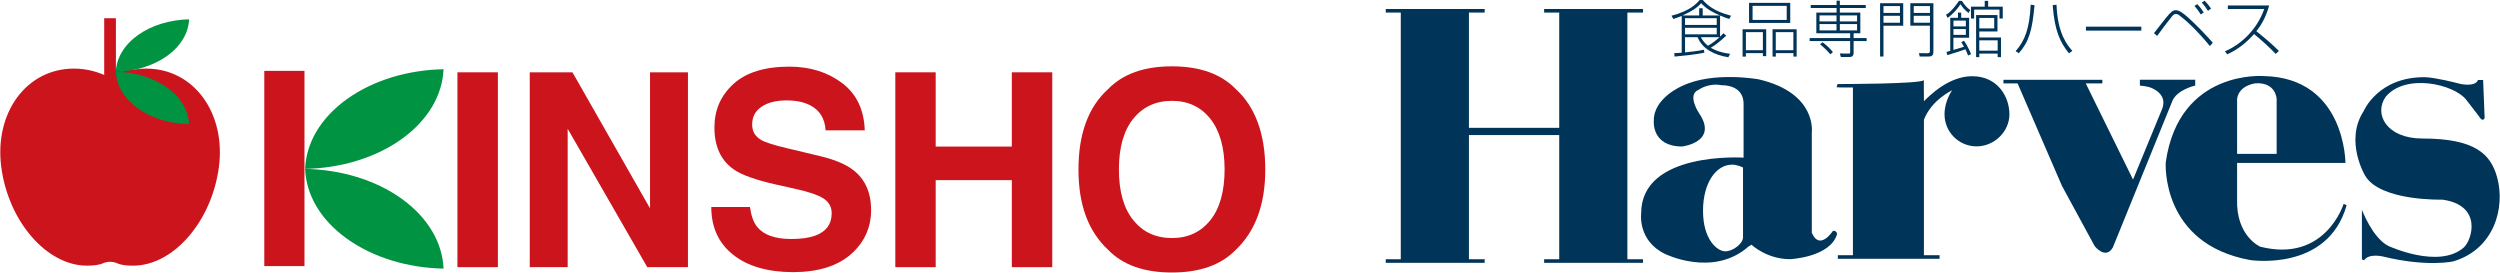 <?xml version="1.0" encoding="UTF-8"?><svg id="b" xmlns="http://www.w3.org/2000/svg" width="140.24mm" height="15.29mm" viewBox="0 0 397.52 43.35"><defs><style>.d{fill:#cc141c;}.e{fill:#003559;}.f{fill:#009342;}</style></defs><g id="c"><path class="e" d="M273.52,5.83c.26-.23.39-.4.52-.55l.46.39c-1.01.94-1.69,1.48-2.45,1.92.2.13,1.18.74,3.07.97l-.29.55c-2.13-.37-4.08-1.23-4.88-3.19h-2v2.41c.96-.09,2.06-.22,2.99-.42l.09.46c-1.22.3-3.91.56-4.74.63l-.06-.55c.31-.01.62-.02,1.19-.07V2.53c-.61.26-1.01.38-1.34.49l-.28-.52c3.02-.79,4.03-1.97,4.48-2.51h.48c.72.8,1.78,1.8,4.51,2.51l-.29.52c-.53-.17-.95-.33-1.46-.55v3.35ZM272.99,2.89h-5.04v1.08h5.04v-1.08ZM272.99,4.42h-5.04v1.04h5.04v-1.04ZM273.48,2.46v-.02c-1.06-.43-2.12-1.01-2.97-1.93-.63.72-1.54,1.33-2.93,1.93v.02h2.62v-1.15h.56v1.15h2.74ZM270.47,5.92c.16.29.41.77,1.12,1.36.67-.38,1.27-.84,1.84-1.36h-2.96Z"/><path class="e" d="M284.68.46v3.19h-6.55V.46h6.55ZM278.69.93v2.24h5.43V.93h-5.43ZM280.86,4.65v4.28h-.53v-.48h-2.7v.55h-.53v-4.35h3.76ZM277.63,5.11v2.87h2.7v-2.87h-2.7ZM285.7,4.65v4.35h-.51v-.55h-2.8v.55h-.52v-4.35h3.84ZM282.38,5.11v2.87h2.8v-2.87h-2.8Z"/><path class="e" d="M292.57.11v.69h4.12v.47h-4.12v.73h3.26v3.29h-1.07v.76h2.07v.48h-2.07v1.88c0,.66-.47.66-.8.66h-1.23l-.16-.57,1.33.02c.31,0,.31-.02.31-.25v-1.74h-6.44v-.48h6.44v-.76h-5.38v-3.29h3.22v-.73h-4.11v-.47h4.11V.11h.53ZM292.04,2.45h-2.7v.95h2.7v-.95ZM292.04,3.83h-2.7v1h2.7v-1ZM295.31,2.45h-2.74v.95h2.74v-.95ZM295.31,3.83h-2.74v1h2.74v-1ZM291.05,8.64c-.54-.66-1.08-1.15-1.62-1.58l.38-.35c.45.33,1.18.95,1.66,1.58l-.42.35Z"/><path class="e" d="M302.65.51v3.58h-3.14v4.9h-.54V.51h3.68ZM299.51.97v1.09h2.62V.97h-2.62ZM299.51,2.51v1.11h2.62v-1.11h-2.62ZM307.45.51v7.62c0,.43-.01.86-.77.86h-1.41l-.12-.54,1.33.02c.41,0,.41-.16.41-.46v-3.93h-3.11V.51h3.66ZM304.32.97v1.09h2.58V.97h-2.58ZM304.32,2.51v1.11h2.58v-1.11h-2.58Z"/><path class="e" d="M318.21,9.09h-.54v-.57h-2.92v.57h-.51V2.4h3.4v2.6h-2.89v.96h3.45v3.15ZM316.16.14v.92h2.32v1.89h-.52v-1.42h-4.03v1.42h-.5v-1.89h2.18V.14h.55ZM317.12,2.85h-2.37v1.67h2.37v-1.67ZM317.67,6.41h-2.92v1.65h2.92v-1.65ZM312.31,6.48c.41.53.89,1.52,1.13,2.13l-.48.22c-.08-.24-.19-.53-.42-.99-.32.12-2.07.71-2.88.93l-.13-.51c.1-.02.52-.14.6-.17V2.83h1.23v-.83h.51v.83h1.26v3.17h-2.5v1.94c.9-.26,1.07-.31,1.68-.5-.24-.44-.3-.52-.43-.73l.41-.23ZM312.61,3.28h-1.97v.92h1.97v-.92ZM312.61,4.62h-1.97v.93h1.97v-.93ZM309.45,2.34c.84-.4,1.91-1.95,2.06-2.2h.47c.44.67.75,1.02,1.33,1.48l-.28.44c-.67-.5-1.07-1.06-1.27-1.39-.4.66-1.28,1.64-2.04,2.18l-.27-.51Z"/><path class="e" d="M320.53,8.13c1.47-1.65,2.22-3.62,2.39-7.38l.61.07c-.35,3.96-.87,5.82-2.5,7.65l-.51-.34ZM327.03.75c.16,4.57,1.73,6.46,2.52,7.34l-.54.39c-1.39-1.72-2.28-3.55-2.59-7.66l.6-.07Z"/><path class="e" d="M340.52,4.24v.63h-8.81v-.63h8.81Z"/><path class="e" d="M342.53,5.27c.32-.4,1.62-2.08,1.91-2.43.77-.93,1.08-1.22,1.57-1.22.6,0,1.33.63,1.92,1.14,1.04.9,3.13,3.06,3.96,4.04l-.47.52c-2.2-2.68-3.98-4.24-4.88-4.9-.1-.08-.3-.2-.52-.2-.23,0-.41.12-.63.39-.6.73-1.87,2.42-2.35,3.1l-.51-.43ZM349.97,2.3c-.34-.56-.72-1.04-1-1.36l.46-.28c.35.38.7.81,1.02,1.31l-.47.33ZM351.12,1.73c-.28-.46-.64-.93-.98-1.33l.44-.29c.18.18.56.56,1.03,1.26l-.49.35Z"/><path class="e" d="M361.89,8.57c-.9-.96-2.58-2.48-3.45-3.16-1.17,1.36-2.61,2.48-4.25,3.23l-.38-.47c2.21-.94,4.95-3.08,6.26-6.74h-5.79v-.56h6.57c-.4,1.49-1.06,2.9-2.04,4.09,1.77,1.42,2.56,2.12,3.59,3.14l-.49.46Z"/><polygon class="e" points="261.27 2 261.27 1.43 245.54 1.43 245.54 2 247.94 2 247.94 20.33 233.58 20.33 233.58 2 236.08 2 236.08 1.43 220.35 1.43 220.35 2 222.74 2 222.74 41.23 220.35 41.23 220.35 41.8 236.08 41.8 236.08 41.23 233.58 41.23 233.58 21.48 247.94 21.48 247.94 41.23 245.54 41.23 245.54 41.8 261.27 41.8 261.27 41.23 258.78 41.23 258.78 2 261.27 2"/><path class="e" d="M277.26,25.08v-8.73c-.13-2.97-3.47-2.79-3.47-2.79-2.14-.43-3.68.72-3.68.72-1.92.77.06,3.71.06,3.71,3.14,4.61-2.68,5.31-2.68,5.31-4.89,0-4.51-4.06-4.51-4.06-.09-3.65,4.51-5.57,4.51-5.57,4.95-2.38,12.18-1.05,12.18-1.05,9.31,2.17,8.44,8.44,8.44,8.44v15.95c1.25,2.97,3.36-.29,3.36-.29.57-.1.67.47.67.47-1.05,3.74-7.48,4.03-7.48,4.03-3.74,0-6.14-2.3-6.14-2.3l-.48.29c-5.66,4.99-13.33,1.15-13.33,1.15-4.32-2.12-3.74-6.43-3.74-6.43,0-9.92,16.29-8.86,16.29-8.86ZM275.41,26.19c-2.43,0-4.6,2.75-4.6,7.34s2.27,6.44,3.54,6.44,2.82-1.27,2.82-2.2v-11.13s-.91-.46-1.76-.46Z"/><path class="e" d="M310.43,14.36s-3.29,1.52-4.49,4.7v21.53h2.49v.57h-16.18v-.57h2.4V13.91c-1.5.01-2.55,0-2.59-.03l.13-.51s13.48,0,13.74-.64v1.95h.01v1.42c.86-.85,3.93-3.98,7.67-3.98,4.11,0,5.93,3.32,5.93,6.06s-2.4,5.1-5.22,5.1-5.1-2.28-5.1-5.1c0-2.17,1.2-3.8,1.2-3.8Z"/><path class="e" d="M345.42,16.15l-9.43,23.2c-1.15,2.01-2.88-.19-2.88-.19l-5.21-9.59-7.06-16.31h-2.25v-.57h15.73v.57h-2.64l7.52,15.3,4.68-11.36c.45-1.32-.1-2.46-1.64-3.17-.74-.34-1.95-.42-1.95-.42v-.93h8.8v.93s-2.93.63-3.67,2.53Z"/><path class="e" d="M355.75,31.66c-.19,5.95,3.7,7.58,3.7,7.58,10.36,2.6,13.24-6.81,13.24-6.81l.48.2c-2.97,10.65-15.34,8.73-15.34,8.73-14.29-2.59-13.43-15.54-13.43-15.54,2.11-14.87,15.63-13.72,15.63-13.72,12.95.29,12.95,13.81,12.95,13.81h-17.23v5.75ZM355.75,24.47h6.29v-8.73s-.09-2.69-3.36-2.49c0,0-2.65.28-2.93,2.49v8.73Z"/><path class="e" d="M391.14,13.32s2.45.6,2.93-.6h.81l.24,6.05s-.26.77-.89-.25c0,0-.14-.22-2.06-2.68-1.93-2.45-9.64-4.25-12.8-.43-1.91,2.73.15,6.62,5.85,6.62,8.32,0,10.86,2.44,11.88,6.15,1.35,4.86-.47,11.44-6.93,13.38,0,0-4.08.98-11.25-.77,0,0-2.21-.54-2.97.6l-.35-.13v-7.9s1.67,4.48,4.22,5.76c0,0,8.02,3.73,11.98.24,1.34-1.19,3.01-6.73-3.4-7.61,0,0-9.85.29-12.28-3.8,0,0-3.32-5.53-.25-10.26,0,0,2.3-5.53,9.84-5.41,1.58.07,4.59.8,5.44,1.04Z"/><rect class="d" x="41.99" y="11.27" width="6.39" height="31.05"/><path class="f" d="M48.48,26.86c5.58-.11,11.12-1.7,15.39-4.77,4.26-3.07,6.46-7.06,6.63-11.08-5.59.11-11.12,1.7-15.39,4.77-4.27,3.07-6.47,7.06-6.63,11.08Z"/><path class="f" d="M48.48,26.86c5.58.11,11.12,1.7,15.39,4.77,4.26,3.08,6.46,7.06,6.63,11.09-5.59-.11-11.12-1.71-15.39-4.77-4.27-3.07-6.47-7.06-6.63-11.09Z"/><rect class="d" x="17.75" y="11.07" width="3.61" height="2.2"/><path class="d" d="M17.46,12.37c1.75-.94,3.71-1.46,5.76-1.46,7.52,0,12.69,7.02,11.55,15.67-1.15,8.66-7.25,15.67-13.63,15.67-.9,0-1.81-.05-2.61-.4-.33-.14-.69-.21-1.07-.21s-.74.07-1.06.21c-.81.34-1.72.4-2.62.4-6.38,0-12.48-7.01-13.62-15.67-1.14-8.66,4.02-15.67,11.55-15.67,2.05,0,4.01.53,5.75,1.46Z"/><rect class="d" x="16.53" y="2.9" width="1.86" height="17.01"/><path class="f" d="M18.38,11.41c2.96-.06,5.89-.89,8.14-2.51,2.26-1.62,3.42-3.71,3.51-5.83-2.95.07-5.88.9-8.14,2.51-2.25,1.62-3.42,3.71-3.51,5.83Z"/><path class="f" d="M18.38,11.41c2.96.06,5.89.89,8.14,2.51,2.26,1.62,3.42,3.71,3.51,5.83-2.95-.06-5.88-.89-8.14-2.51-2.25-1.61-3.42-3.71-3.51-5.83Z"/><path class="d" d="M72.71,11.5v30.99h6.43V11.5h-6.43Z"/><path class="d" d="M90.24,42.49v-22.01l12.66,22.01h6.47V11.5h-6.03v21.64l-12.34-21.64h-6.79v30.99h6.03Z"/><path class="d" d="M113.05,32.92h6.18c.2,1.42.58,2.47,1.16,3.18,1.05,1.28,2.85,1.91,5.41,1.91,1.52,0,2.76-.17,3.72-.5,1.81-.64,2.71-1.84,2.71-3.6,0-1.02-.45-1.81-1.34-2.37-.9-.55-2.31-1.03-4.22-1.45l-3.28-.74c-3.22-.72-5.46-1.52-6.68-2.37-2.09-1.43-3.13-3.67-3.13-6.71,0-2.78,1.01-5.08,3.03-6.92,2.01-1.83,4.98-2.75,8.89-2.75,3.27,0,6.05.86,8.36,2.59,2.31,1.73,3.52,4.24,3.63,7.54h-6.23c-.11-1.86-.92-3.19-2.44-3.98-1.01-.52-2.26-.78-3.76-.78-1.67,0-3,.34-3.99,1.01-1,.68-1.49,1.61-1.49,2.82,0,1.11.49,1.93,1.47,2.48.63.37,1.97.79,4.03,1.28l5.34,1.28c2.34.56,4.11,1.31,5.3,2.25,1.85,1.46,2.78,3.57,2.78,6.33s-1.09,5.18-3.25,7.05c-2.17,1.87-5.23,2.81-9.18,2.81s-7.21-.92-9.52-2.77c-2.32-1.84-3.47-4.37-3.47-7.6Z"/><path class="d" d="M148.77,42.49h-6.42V11.5h6.42v11.81h12.11v-11.81h6.43v30.99h-6.43v-13.84h-12.11v13.84Z"/><path class="d" d="M180.2,35.02c-1.53-1.89-2.29-4.59-2.29-8.07s.76-6.18,2.29-8.07c1.53-1.89,3.57-2.84,6.14-2.84s4.6.95,6.11,2.85c1.5,1.9,2.27,4.59,2.27,8.06s-.76,6.19-2.27,8.07c-1.51,1.89-3.54,2.84-6.11,2.84s-4.61-.95-6.14-2.84ZM196.5,14.17c-2.34-2.41-5.73-3.62-10.16-3.62s-7.81,1.21-10.15,3.62c-3.14,2.85-4.71,7.11-4.71,12.78s1.57,9.83,4.71,12.78c2.34,2.41,5.72,3.61,10.15,3.61s7.82-1.2,10.16-3.61c3.12-2.96,4.69-7.22,4.69-12.78s-1.56-9.94-4.69-12.78Z"/></g></svg>
